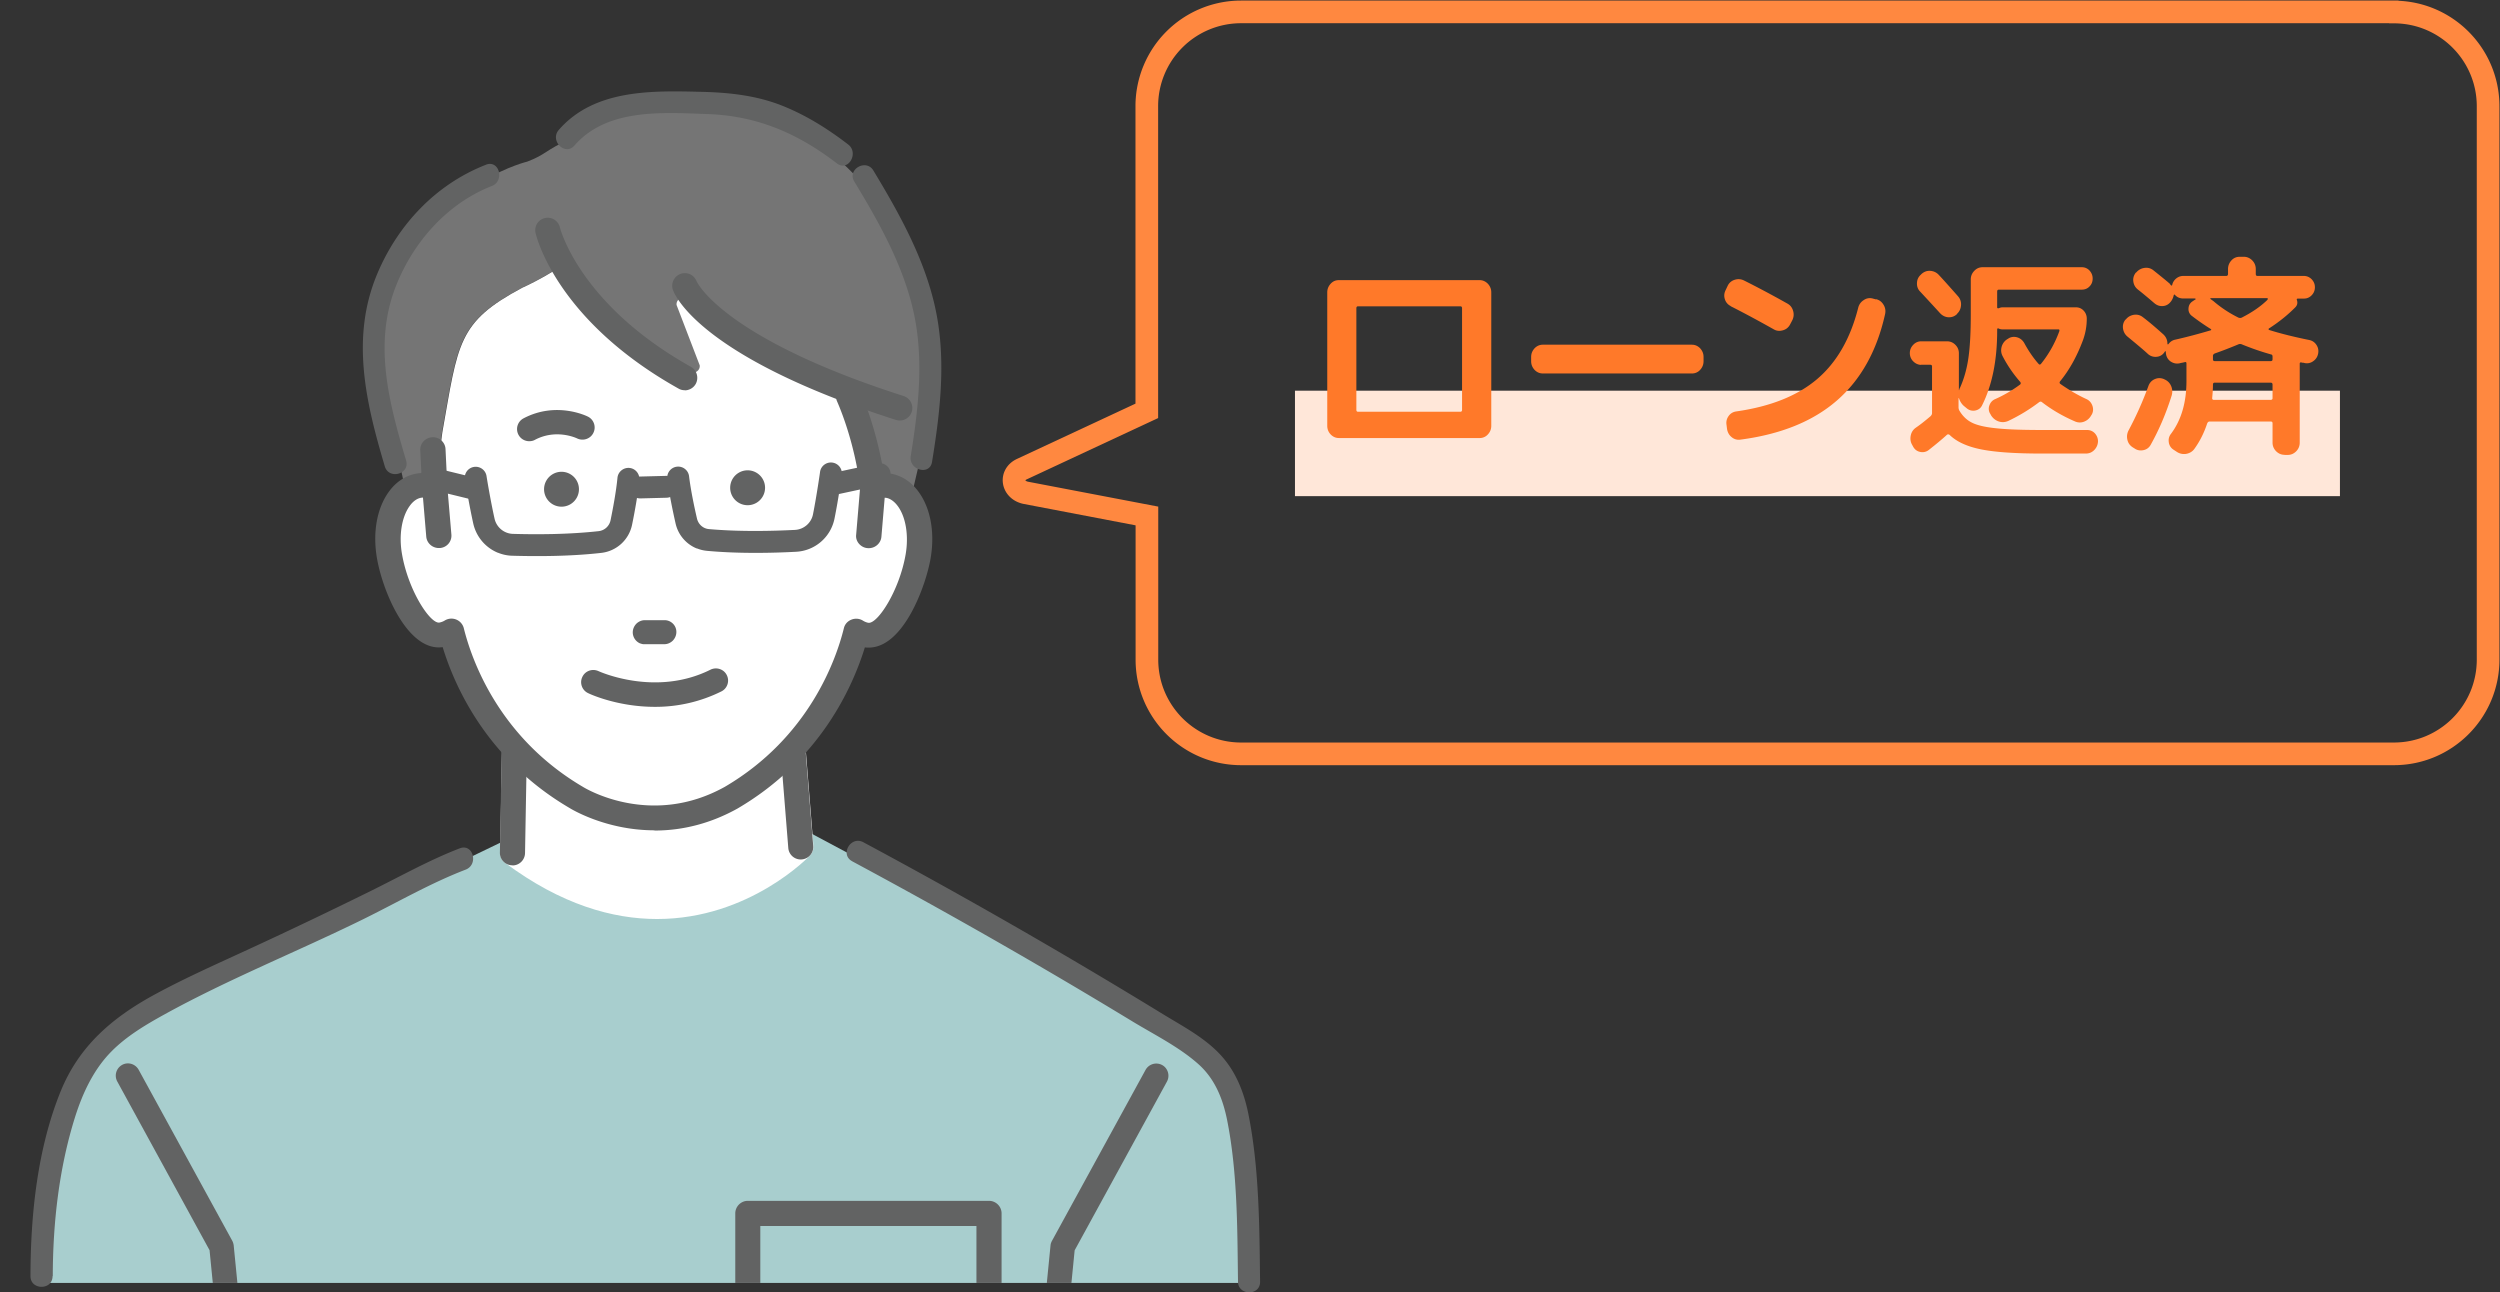 <svg xmlns="http://www.w3.org/2000/svg" id="_レイヤー_2" viewBox="0 0 220.7 114.09"><rect x="0" y="0" width="220.7" height="114.09" fill="#333333" stroke="none"/><defs><clipPath id="clippath"><path d="M0 0h220.7v114.09H0z" class="cls-2"/></clipPath><clipPath id="clippath-1"><path d="M0 0h220.7v114.09H0z" class="cls-2"/></clipPath><clipPath id="clippath-2"><path d="M0 3.45h115.64v109.81H0z" class="cls-2"/></clipPath><clipPath id="clippath-3"><path d="M0 0h220.7v114.09H0z" class="cls-2"/></clipPath><style>.cls-2{fill:none}.cls-2,.cls-4,.cls-6,.cls-8,.cls-9{stroke-width:0}.cls-4{fill:#ff7929}.cls-6{fill:#626363}.cls-8{fill:#757575}.cls-9{fill:#fff}</style></defs><g id="_豊富なメニュー"><g id="_アートワーク_28" style="clip-path:url(#clippath)"><g style="clip-path:url(#clippath-1)"><path d="M211.32 1.05H109.56a8.32 8.32 0 0 0-8.32 8.32v26.9L90.2 41.42c-1.07.5-.83 1.86.38 2.09l10.67 2.04v12.68c0 4.6 3.73 8.32 8.32 8.32h101.76c4.6 0 8.32-3.73 8.32-8.32V9.38c0-4.6-3.73-8.32-8.32-8.32Z" style="fill:none;stroke:#ff8840;stroke-miterlimit:10;stroke-width:2px"/><path d="M114.32 34.49h92.25v9.31h-92.25z" style="fill:#ffe7d9;stroke-width:0"/><path d="M118.2 38.67c-.28 0-.53-.11-.73-.32-.2-.21-.3-.47-.3-.76V25.81c0-.29.1-.54.3-.76.2-.22.44-.32.73-.32h12.42c.28 0 .52.11.73.32.2.22.3.47.3.76v11.78c0 .29-.1.55-.3.76a.95.95 0 0 1-.73.32H118.2Zm1.54-11.46v8.97c0 .11.05.17.15.17h9.03c.1 0 .15-.06.15-.17v-8.97c0-.11-.05-.17-.15-.17h-9.03c-.1 0-.15.06-.15.17M136.2 32.97c-.28 0-.53-.11-.73-.32-.2-.22-.3-.47-.3-.76v-.38c0-.29.1-.54.3-.76.2-.21.45-.32.73-.32h13.16c.28 0 .53.11.73.32.2.22.3.47.3.76v.38c0 .29-.1.54-.3.76a.95.95 0 0 1-.73.32H136.2ZM152.79 27.02a.987.987 0 0 1-.52-.61c-.09-.28-.06-.54.07-.8l.18-.38a.99.99 0 0 1 .62-.53c.28-.09.55-.07.82.06 1.22.61 2.5 1.29 3.85 2.05.25.14.41.36.49.65.08.29.05.56-.08.82l-.2.38c-.14.25-.34.42-.63.5-.28.08-.55.06-.79-.08-1.44-.81-2.71-1.49-3.82-2.05m12.83-.62c.28.06.5.22.66.48.16.25.21.53.15.82-.72 3.26-2.14 5.8-4.25 7.64-2.11 1.84-4.95 2.99-8.52 3.46a.956.956 0 0 1-.78-.22c-.23-.18-.36-.43-.41-.73l-.04-.34c-.05-.29.01-.55.18-.79.17-.24.4-.37.68-.41 3.02-.43 5.4-1.38 7.13-2.85 1.73-1.47 2.94-3.57 3.63-6.29.07-.29.23-.52.48-.68.24-.17.51-.22.79-.15l.3.08ZM169.61 32.21c-.27 0-.51-.11-.71-.31s-.3-.45-.3-.73.1-.52.3-.73.44-.31.71-.31h2.27c.28 0 .53.1.74.31s.31.46.31.75v3.27h.02a.69.69 0 0 1 .09-.25c.34-.76.59-1.63.73-2.6.14-.97.21-2.26.21-3.86v-3.08c0-.29.1-.54.31-.76s.45-.32.74-.32h8.75c.27 0 .5.1.68.29.18.2.28.43.28.71s-.09.51-.28.7c-.18.19-.41.28-.68.28h-7.32c-.1 0-.15.06-.15.17v1.39c0 .08.05.1.15.08.1-.05.21-.08.35-.08h6.45c.27 0 .5.1.68.29a1 1 0 0 1 .28.7c0 .66-.11 1.29-.33 1.9-.53 1.42-1.2 2.64-2.03 3.65-.06.09-.05.17.04.23.76.53 1.52.98 2.29 1.33.24.11.42.3.52.57.1.27.09.53-.04.78l-.04.06c-.15.28-.36.47-.64.58-.28.11-.56.1-.84-.03-1.06-.46-2.02-1.02-2.89-1.69-.07-.06-.15-.06-.24 0a15.3 15.3 0 0 1-2.71 1.65c-.28.13-.57.15-.85.06s-.51-.27-.68-.53l-.07-.13a.835.835 0 0 1-.09-.75c.09-.26.25-.45.5-.56.79-.35 1.52-.78 2.21-1.29.07-.06.08-.14.02-.23a11.32 11.32 0 0 1-1.57-2.3c-.14-.28-.15-.56-.06-.86.1-.29.28-.51.54-.65l.09-.06c.25-.13.5-.14.76-.06.26.09.46.26.6.51.37.68.79 1.3 1.27 1.84.06.06.13.06.2-.02.7-.87 1.24-1.84 1.62-2.89.02-.1 0-.15-.09-.15h-4.9c-.14 0-.25-.02-.35-.07-.1-.05-.15-.02-.15.1v.08c0 2.61-.44 4.81-1.33 6.59-.12.25-.32.4-.6.46a.892.892 0 0 1-.75-.19l-.28-.23c-.18-.17-.32-.38-.41-.65 0-.01 0-.02-.02-.02-.01 0-.02 0-.02.02v.78c0 .1.02.2.07.29.28.48.65.84 1.09 1.06.44.23 1.14.4 2.09.5.95.11 2.34.16 4.17.16h3.93c.28 0 .52.11.7.31.18.21.27.45.26.73-.02.29-.14.54-.34.74-.2.2-.45.3-.73.3h-3.85c-2.36 0-4.16-.12-5.4-.37-1.24-.25-2.17-.68-2.78-1.28-.09-.06-.17-.06-.24 0-.44.4-.98.85-1.62 1.35a.9.9 0 0 1-.76.15c-.27-.06-.47-.22-.61-.48l-.07-.13c-.15-.25-.19-.53-.13-.83.06-.3.22-.54.46-.7.38-.26.81-.6 1.29-1.01.09-.09.13-.18.13-.27v-4.12c0-.1-.05-.15-.17-.15h-.81Zm.02-8.02c.22-.2.48-.3.77-.28s.54.13.74.34c.38.4.95 1.04 1.71 1.9.2.23.29.49.27.79-.02.3-.13.55-.34.75l-.02.04c-.21.2-.46.29-.75.28-.29-.02-.53-.14-.73-.35-.38-.42-.97-1.06-1.77-1.92-.2-.2-.29-.45-.28-.75.01-.3.12-.54.33-.73l.06-.06ZM201.67 40.15c-.28 0-.53-.11-.74-.32-.21-.22-.31-.47-.31-.76v-1.71c0-.1-.06-.15-.17-.15h-5.38c-.1 0-.17.06-.22.17-.28.85-.66 1.6-1.14 2.26-.18.24-.43.38-.73.43-.3.04-.58-.02-.84-.2l-.29-.19a.907.907 0 0 1-.39-.65c-.04-.28.03-.53.2-.74.91-1.22 1.36-2.77 1.36-4.65v-1.56c0-.1-.05-.14-.15-.11-.05.01-.12.03-.22.05-.1.02-.17.03-.22.05-.28.06-.54.01-.78-.14a.963.963 0 0 1-.43-.66c-.01-.05-.02-.12-.02-.21 0-.03 0-.04-.03-.05h-.05v.02s0 .02-.02.02l-.05.08a.89.89 0 0 1-.69.37.977.977 0 0 1-.75-.26c-.34-.32-.94-.82-1.79-1.52-.22-.18-.35-.41-.4-.71-.04-.3.03-.56.21-.79l.04-.02c.18-.23.42-.36.71-.41.29-.04.55.02.78.2.52.39 1.12.9 1.81 1.52.25.23.37.51.37.84 0 .03 0 .04.03.05.02 0 .03 0 .05-.01.16-.22.36-.35.59-.4 1.06-.24 2.11-.52 3.15-.83.07-.03.07-.07-.02-.13-.53-.33-1.08-.71-1.64-1.14a.734.734 0 0 1-.3-.64c.01-.27.12-.48.33-.63l.22-.15s.02 0 .04-.02c.01-.01.02-.02.04-.02.01-.03 0-.05-.04-.08h-1.05c-.31 0-.55-.11-.74-.32-.05-.05-.09-.03-.11.06-.04.18-.11.34-.22.5l-.05.06c-.18.23-.41.35-.69.37-.28.02-.53-.07-.75-.26-.65-.56-1.14-.96-1.46-1.21-.22-.18-.35-.41-.39-.7-.04-.29.04-.55.22-.78l.04-.02c.2-.23.44-.36.73-.4.29-.04.55.03.78.21.7.56 1.18.95 1.44 1.18.01.01.03.03.05.07.02.03.04.06.06.07.05.05.09.04.11-.02.05-.23.17-.42.35-.57.18-.15.39-.23.63-.23h3.78c.11 0 .17-.06.17-.17v-.44c0-.29.1-.54.3-.76.2-.22.44-.32.73-.32h.37c.28 0 .53.11.74.32.21.22.31.47.31.76v.44c0 .11.05.17.15.17h4.09c.27 0 .5.1.69.29.19.2.29.43.29.71s-.1.52-.29.71c-.19.2-.42.29-.69.29h-.52c-.09 0-.12.05-.09.13.08.24.04.45-.13.63-.69.7-1.47 1.32-2.34 1.88-.03.02-.03.05-.03.07 0 .03.02.04.05.06.95.3 2.13.6 3.56.89.27.06.48.21.63.45.15.24.19.49.13.77s-.21.5-.45.66a.94.94 0 0 1-.78.14c-.02-.01-.06-.02-.11-.02s-.09 0-.11-.02c-.11-.03-.17.01-.17.11v6.97c0 .29-.1.54-.31.76-.21.21-.46.32-.74.32h-.29Zm-10.62-6.67c.28.11.49.31.61.58.12.27.14.55.06.84-.49 1.57-1.11 3.03-1.86 4.37-.14.25-.35.41-.64.47-.29.06-.55.01-.78-.15l-.18-.11c-.25-.17-.4-.39-.46-.68-.06-.29-.02-.57.13-.84a30.3 30.3 0 0 0 1.73-3.88c.1-.28.28-.48.54-.6s.52-.13.79-.03l.07.02Zm4.11-7.07.24.17c.66.57 1.4 1.06 2.21 1.46.1.04.2.04.29 0 .92-.47 1.68-.99 2.28-1.58v-.02s.03-.05.02-.08c-.01-.03-.03-.04-.06-.04h-4.99s-.02.01-.02.03c0 .02 0 .04.02.05m5.3 8.9c.11 0 .17-.05.17-.15v-1.2c0-.11-.06-.17-.17-.17h-4.94c-.1 0-.15.06-.15.17 0 .29-.02.69-.07 1.2 0 .1.05.15.15.15h5.01Zm.04-4.01c-.89-.25-1.75-.55-2.58-.89a.398.398 0 0 0-.26-.02c-.81.34-1.52.61-2.12.82-.11.05-.17.12-.17.21v.32c0 .1.06.15.17.15h4.92c.11 0 .17-.05.17-.15v-.25c0-.11-.04-.18-.13-.19" class="cls-4"/></g><g style="clip-path:url(#clippath-2)"><path d="M47.49 72.79 12.92 89.46c-7.77 3.3-8.16 12.23-8.16 12.23L2.3 150.72v.15c0 .12 0 .15 0 0 .02.09.06-.33.09-.78 0 .15 0 .4-.02.8-.02.3-.04.64-.06 1.03h109.62c-.02-.39-.04-.74-.06-1.03-.01-.4-.02-.65-.02-.8.04.45.08.87.09.78.01.15 0 .12 0 0v-.15l-2.46-49.03s-.38-8.94-8.16-12.23L69.9 72.66l-22.42.13Z" style="fill:#a8cece;stroke-width:0"/><path d="m70.69 74.77-1.27-15.86H45.53l-.29 16.38c14.77 11.01 25.45-.52 25.45-.52" class="cls-9"/><path d="M58 81.13c-3.89 0-8.45-1.26-13.41-4.96-.29-.21-.45-.55-.44-.91l.29-16.38c.01-.6.5-1.09 1.11-1.09h23.89c.58 0 1.06.44 1.1 1.02l1.27 15.86c.02.31-.08.61-.29.84-.08.08-5.34 5.62-13.51 5.62m-11.65-6.4c12.3 8.83 21.34 1.37 23.19-.39L68.4 60.01H46.62l-.26 14.72Z" class="cls-9"/><path d="M45.24 76.39h-.02c-.61-.01-1.1-.51-1.09-1.12l.29-16.38c0-.6.5-1.09 1.11-1.09h23.89c.58 0 1.06.44 1.1 1.02l1.27 15.86a1.1 1.1 0 0 1-1.01 1.19 1.1 1.1 0 0 1-1.19-1.01L68.4 60.02H46.62l-.27 15.29c-.01.6-.5 1.09-1.1 1.09" class="cls-6"/><path d="M72.84 13.18c-2.72-1.89-6.29-3.38-9.55-3.88-6.89-1.08-12.03 2.01-13.09 3.05-1.99.86-1.99 1.29-3.66 1.92 0 0-6.77 1.6-10.91 8.81-2.51 4.37-2.16 9.59-1.08 14.53l1.28 5.81c.34-.28.74-.47 1.17-.54.46-.07.93 0 1.38.18l.64-4.9c1.4-7.88 1.33-9.71 7.06-12.76 0 0 3.24-1.42 5.69-3.61 9.51-4.37 16.4 2.18 21.17 9.67 0 0 2.85 3.18 1.98 3.54.27.61.92 2.86 1.44 4.88.34 1.34.62 2.58.69 3.18.45-.18.91-.25 1.38-.18.79.13 1.44.64 1.92 1.41l2.18-9.33c1.09-8.74-4.56-18.22-9.68-21.78" class="cls-8"/><path d="M51.78 21.78c9.51-4.37 16.4 2.19 21.17 9.68 0 0 2.85 3.18 1.98 3.54.27.61.92 2.86 1.44 4.88.34 1.34.62 2.58.69 3.18.45-.18.91-.25 1.38-.18 1.99.33 3.17 3.12 2.63 6.24s-2.6 7.26-4.59 6.94c-.31-.05-.6-.17-.88-.34-.7 2.82-3.19 10.09-11.04 14.7-7.23 4.02-13.65 0-13.65 0-7.85-4.61-10.35-11.88-11.04-14.7-.27.17-.56.28-.88.34-1.99.33-4.05-3.82-4.59-6.94-.54-3.12.64-5.91 2.63-6.24.46-.08.93 0 1.38.18l.64-4.9c1.4-7.88 1.33-9.71 7.06-12.76 0 0 3.24-1.42 5.69-3.61" class="cls-9"/><path d="M78.58 41.96c-.24-.04-.48-.05-.72-.04-.37-2.43-1.13-5.14-2.06-7.29a.952.952 0 0 0-1.24-.49c-.48.2-.71.73-.5 1.2.99 2.28 1.77 5.22 2.04 7.71l-.35 4.15c-.04.51.34.95.86.99h.08c.49 0 .9-.36.94-.84l.31-3.6h.33c1.26.21 2.33 2.39 1.85 5.18-.57 3.26-2.51 6.34-3.5 6.18-.18-.03-.35-.1-.53-.21a.937.937 0 0 0-.86-.07c-.28.11-.49.35-.56.64-.69 2.78-3.1 9.72-10.59 14.12-6.61 3.68-12.42.17-12.69.01-7.52-4.41-9.93-11.35-10.61-14.13a.923.923 0 0 0-.56-.64.97.97 0 0 0-.86.08c-.18.11-.35.18-.53.21-.99.16-2.93-2.93-3.5-6.18-.49-2.79.59-4.97 1.85-5.18.11-.02.22-.02.33 0l.31 3.6c.04.48.45.84.94.84h.08c.52-.04.91-.49.86-.99l-.36-4.22-.16-3.35a.925.925 0 0 0-.99-.87c-.52.02-.92.45-.9.96l.11 2.19c-.18 0-.35.01-.53.04-2.55.42-4.04 3.62-3.4 7.3.51 2.92 2.69 8.18 5.68 7.69.02 0 .05 0 .08-.01 1.03 3.44 3.87 9.96 11.17 14.25.19.12 3.18 1.95 7.39 1.95 2.17 0 4.66-.48 7.26-1.93 7.32-4.3 10.16-10.82 11.2-14.26.03 0 .05 0 .08.01.13.02.26.03.39.03 2.78 0 4.81-4.93 5.29-7.72.64-3.67-.86-6.88-3.4-7.3" class="cls-6"/><path d="M57.77 73.3c-4.29 0-7.36-1.89-7.49-1.97-7.24-4.24-10.12-10.66-11.2-14.2-3.07.42-5.29-4.88-5.8-7.84-.39-2.25-.02-4.38 1.02-5.84.65-.92 1.53-1.49 2.52-1.65.12-.02.25-.03.38-.04l-.1-2.02c-.01-.29.09-.56.28-.77.2-.22.48-.35.78-.37.61-.04 1.14.44 1.17 1.04l.16 3.35.36 4.22a1.092 1.092 0 0 1-1.02 1.17h-.09c-.58 0-1.06-.44-1.11-1l-.29-3.45c-.05 0-.1 0-.15.01-.38.06-.74.32-1.04.75-.69.97-.95 2.59-.66 4.23.56 3.24 2.5 6.17 3.3 6.04.15-.03.31-.08.47-.18a1.127 1.127 0 0 1 1.68.66c.68 2.76 3.07 9.65 10.53 14.03.24.15 6 3.62 12.52-.01 7.44-4.37 9.83-11.25 10.51-14.01.08-.34.33-.62.67-.75.33-.13.71-.1 1.01.09.16.1.32.16.47.19.81.13 2.74-2.81 3.3-6.04.28-1.63.03-3.25-.67-4.23-.31-.43-.67-.69-1.04-.76-.04 0-.09-.01-.14-.01l-.29 3.45c-.05.59-.59 1.05-1.21 1-.3-.02-.57-.16-.77-.39-.19-.22-.28-.5-.25-.78l.35-4.15c-.27-2.44-1.05-5.37-2.03-7.63-.12-.26-.12-.56-.01-.83.11-.27.33-.49.61-.6.57-.23 1.22.03 1.46.58.91 2.09 1.67 4.76 2.05 7.18.2 0 .4.01.6.04.99.16 1.87.74 2.52 1.66 1.04 1.46 1.41 3.59 1.02 5.84-.43 2.46-2.4 7.86-5.46 7.86-.12 0-.23 0-.34-.02-1.09 3.54-3.97 9.96-11.23 14.22-2.33 1.3-4.8 1.95-7.34 1.95M39.2 56.76c.07 0 .14.05.17.12 1.04 3.46 3.86 9.9 11.09 14.15.13.08 3.11 1.92 7.31 1.92 2.49 0 4.9-.64 7.17-1.91 7.25-4.26 10.08-10.7 11.12-14.16.02-.08.11-.14.2-.12h.07c.12.03.25.04.36.04 2.69 0 4.66-4.94 5.12-7.58.37-2.13 0-4.21-.97-5.58-.6-.84-1.39-1.37-2.3-1.52-.23-.04-.46-.05-.68-.04a.167.167 0 0 1-.18-.14c-.37-2.43-1.13-5.14-2.05-7.25a.792.792 0 0 0-1.02-.4c-.19.08-.34.23-.42.42-.07.18-.07.38 0 .56.99 2.29 1.78 5.26 2.06 7.76l-.35 4.19c-.02.19.04.38.17.53.14.16.33.25.54.27h.07c.4 0 .74-.3.77-.69l.31-3.6c0-.08.07-.15.16-.16.14-.01.26 0 .37.01.47.08.91.39 1.27.89.76 1.06 1.03 2.74.72 4.48-.55 3.14-2.5 6.52-3.69 6.32-.2-.03-.39-.11-.59-.23a.808.808 0 0 0-.71-.06c-.23.09-.4.29-.46.52-.69 2.8-3.12 9.79-10.68 14.23-6.7 3.73-12.62.16-12.86 0-7.57-4.44-10-11.44-10.69-14.24a.771.771 0 0 0-.46-.52.808.808 0 0 0-.71.06c-.2.12-.39.2-.59.23-1.19.19-3.15-3.17-3.69-6.32-.3-1.75-.03-3.42.72-4.49.36-.51.8-.82 1.27-.89.11-.02.24-.02.37-.01.08 0 .15.07.16.16l.31 3.6c.03.41.41.72.83.68.21-.02.4-.11.54-.27.13-.15.19-.34.17-.53l-.36-4.22-.16-3.35c-.02-.42-.38-.73-.81-.71-.21.01-.41.1-.55.25-.13.15-.2.33-.19.53l.11 2.19s-.01.09-.05.13c-.03.03-.08.05-.12.05-.17 0-.34.01-.51.04-.9.15-1.69.67-2.29 1.52-.97 1.37-1.33 3.46-.97 5.58.5 2.86 2.62 8.01 5.48 7.55h.07s.02-.02.03-.02" class="cls-6"/><path d="M64.46 43.07a1.54 1.54 0 0 0 3.08-.02 1.54 1.54 0 0 0-3.08.02M48.03 43.2a1.54 1.54 0 0 0 3.08-.02 1.54 1.54 0 0 0-3.08.02M58.65 56.74c.52 0 .93-.43.93-.94 0-.52-.43-.93-.94-.93h-1.71a.96.96 0 0 0-.93.96c0 .52.43.93.94.93h1.71Z" class="cls-6"/><path d="M56.53 56.81a1.07 1.07 0 0 1-.67-.98c0-.28.11-.55.31-.76.2-.2.47-.32.75-.32h1.71c.28-.01.55.09.76.29s.32.47.32.75-.11.55-.31.76c-.2.2-.47.32-.75.32h-1.71a.83.83 0 0 1-.41-.07m2.42-1.74c-.1-.04-.2-.06-.31-.06h-1.71c-.22.01-.42.1-.57.25a.81.81 0 0 0 .01 1.14c.15.15.36.23.57.23h1.71c.22-.02.42-.1.57-.25a.81.81 0 0 0-.01-1.14.732.732 0 0 0-.26-.17m-.3 1.68ZM46.72 38.95a1.071 1.071 0 0 1-.5-2.02c2.88-1.52 5.57-.21 5.68-.15.53.26.75.91.48 1.44-.26.53-.91.74-1.44.48-.09-.04-1.85-.86-3.72.13-.16.09-.33.12-.5.12M57.81 62.4c-3.29 0-5.74-1.13-5.89-1.21-.54-.25-.77-.9-.51-1.43.25-.54.89-.76 1.43-.51.05.02 5.02 2.3 9.88-.13.53-.26 1.18-.05 1.44.48.27.53.05 1.18-.48 1.44a13.073 13.073 0 0 1-5.87 1.36M23.54 151.55c-.55 0-1.01-.41-1.07-.97l-3.97-40.21-8.15-14.9c-.28-.52-.09-1.17.43-1.46s1.17-.09 1.46.43l8.26 15.09c.07.13.11.27.13.41l3.99 40.43c.06.59-.37 1.12-.96 1.17h-.11M89.82 151.55h-.11c-.59-.06-1.02-.58-.96-1.17l3.99-40.43c.01-.14.06-.28.13-.41l8.26-15.09c.29-.52.94-.71 1.46-.43.52.28.71.94.43 1.46l-8.15 14.9-3.97 40.21c-.05.55-.52.97-1.07.97" class="cls-6"/><path d="M48.14 21.06c1.03 2.15 6.65 8.17 12.76 11.75.41.24.93-.09.87-.56l-2.04-5.32c-.06-.49.49-.82.9-.55 3.25 2.22 13.24 8.89 18.09 10.28.41.12.79-.24.72-.65-.9-5.11-6.79-31.01-31.08-15.68a.57.57 0 0 0-.21.73" class="cls-8"/><path d="M79.43 37.12c-.11 0-.23-.02-.34-.05C62.01 31.6 59.62 26.19 59.41 25.6c-.21-.57.09-1.21.67-1.42.57-.21 1.19.08 1.41.64.06.14 2.41 5.06 18.28 10.14.58.19.9.81.72 1.39-.15.47-.58.77-1.05.77M60.45 34.45c-.18 0-.37-.04-.54-.14-10.78-6.03-12.56-13.43-12.63-13.74-.14-.6.24-1.19.83-1.32.59-.14 1.18.24 1.32.83.02.09 1.73 6.8 11.56 12.3.53.3.72.97.43 1.51-.2.36-.58.57-.97.57M76.43 131.6c-.21 0-.42-.06-.6-.18l-10.42-6.8c-.31-.2-.5-.55-.5-.93v-16.57c0-.61.5-1.11 1.11-1.11h21.29c.61 0 1.11.5 1.11 1.11v16.57c0 .38-.2.74-.52.94l-10.87 6.8c-.18.11-.38.17-.59.17m-9.32-8.5 9.33 6.08 9.75-6.1v-14.85H67.12v14.87ZM43.96 48.8a3.655 3.655 0 0 1-2.18-2.58c-.38-1.72-.72-3.8-.74-3.89a.965.965 0 0 1 .8-1.11.97.97 0 0 1 1.11.8c0 .02.34 2.12.71 3.77.17.76.84 1.32 1.62 1.34 1.97.06 4.88.06 7.57-.24.52-.06.94-.44 1.05-.96.21-1.03.49-2.51.61-3.75.05-.53.53-.92 1.06-.87.53.05.92.53.87 1.06-.13 1.32-.42 2.88-.64 3.95a3.133 3.133 0 0 1-2.73 2.49c-2.81.32-5.82.31-7.85.25-.45-.01-.88-.11-1.27-.27" class="cls-6"/><path d="M37.68 43.12a.96.96 0 0 1-.57-1.13c.13-.52.65-.84 1.17-.71l3.97.97c.52.13.84.65.71 1.17-.13.52-.65.84-1.17.71l-3.97-.97s-.09-.03-.14-.05M61.51 48.42a3.125 3.125 0 0 1-1.87-2.21c-.24-1.07-.57-2.62-.73-3.93a.967.967 0 1 1 1.92-.24c.15 1.23.46 2.71.7 3.74.12.51.54.89 1.07.93 2.7.24 5.61.17 7.58.07.78-.04 1.44-.61 1.59-1.37.33-1.67.63-3.77.63-3.79a.97.97 0 0 1 1.92.26c-.01.09-.3 2.18-.65 3.9a3.65 3.65 0 0 1-3.39 2.93c-2.03.11-5.03.18-7.85-.08-.32-.03-.62-.1-.91-.22" class="cls-6"/><path d="M73 43.67a.967.967 0 0 1 .16-1.84l4.29-.92a.97.97 0 0 1 1.15.74.97.97 0 0 1-.75 1.15l-4.29.92c-.2.04-.39.02-.57-.05M56.15 43.93a.966.966 0 0 1 .34-1.86l2.31-.06c.53-.01.98.41.99.94a.97.97 0 0 1-.94.99l-2.31.06c-.14 0-.27-.02-.39-.07" class="cls-6"/></g><g style="clip-path:url(#clippath-3)"><path d="M50.71 12.85c2.87-3.3 7.77-2.92 11.74-2.78 4.39.15 7.98 1.7 11.44 4.36.99.76 1.97-.93.98-1.68-1.81-1.39-3.74-2.6-5.87-3.44-2.24-.88-4.61-1.14-7-1.2-4.39-.11-9.52-.26-12.67 3.36-.82.94.55 2.33 1.38 1.38M75.42 16.03c2.09 3.45 4.11 7.02 5.1 10.96 1.1 4.37.59 8.88-.12 13.27-.2 1.23 1.68 1.76 1.88.52.75-4.6 1.29-9.29.22-13.88-.99-4.26-3.16-8.14-5.4-11.85-.65-1.07-2.34-.09-1.68.98M42.91 14.54c-4.42 1.72-7.77 5.28-9.6 9.62-2.38 5.65-1.01 11.38.66 17.01.36 1.2 2.24.69 1.88-.52-1.5-5.06-2.91-10.27-.9-15.39 1.53-3.89 4.53-7.3 8.47-8.84 1.16-.45.65-2.34-.52-1.88M4.66 112.66c.01-4.72.55-9.54 1.97-14.06.67-2.11 1.63-4.18 3.2-5.77 1.35-1.37 3.06-2.38 4.73-3.3 5.61-3.09 11.63-5.5 17.38-8.32 3.02-1.48 6.02-3.23 9.17-4.44 1.16-.45.66-2.33-.52-1.88-2.73 1.05-5.33 2.52-7.95 3.81-3.51 1.73-7.04 3.42-10.6 5.06-2.81 1.3-5.67 2.56-8.39 4.04-3.73 2.03-6.66 4.53-8.29 8.53-2.06 5.07-2.66 10.9-2.67 16.33 0 1.25 1.95 1.26 1.95 0M75.24 76.04c8.38 4.5 16.65 9.22 24.78 14.16 1.92 1.16 4.07 2.23 5.75 3.72 1.48 1.31 2.18 3.07 2.56 4.96.92 4.61.9 9.58.96 14.27.02 1.25 1.97 1.26 1.95 0-.06-4.87-.07-9.99-1.03-14.79-.36-1.8-1.02-3.55-2.22-4.96-1.42-1.68-3.49-2.75-5.34-3.88a535.974 535.974 0 0 0-26.44-15.17c-1.1-.59-2.09 1.09-.98 1.68" class="cls-6"/></g></g></g></svg>